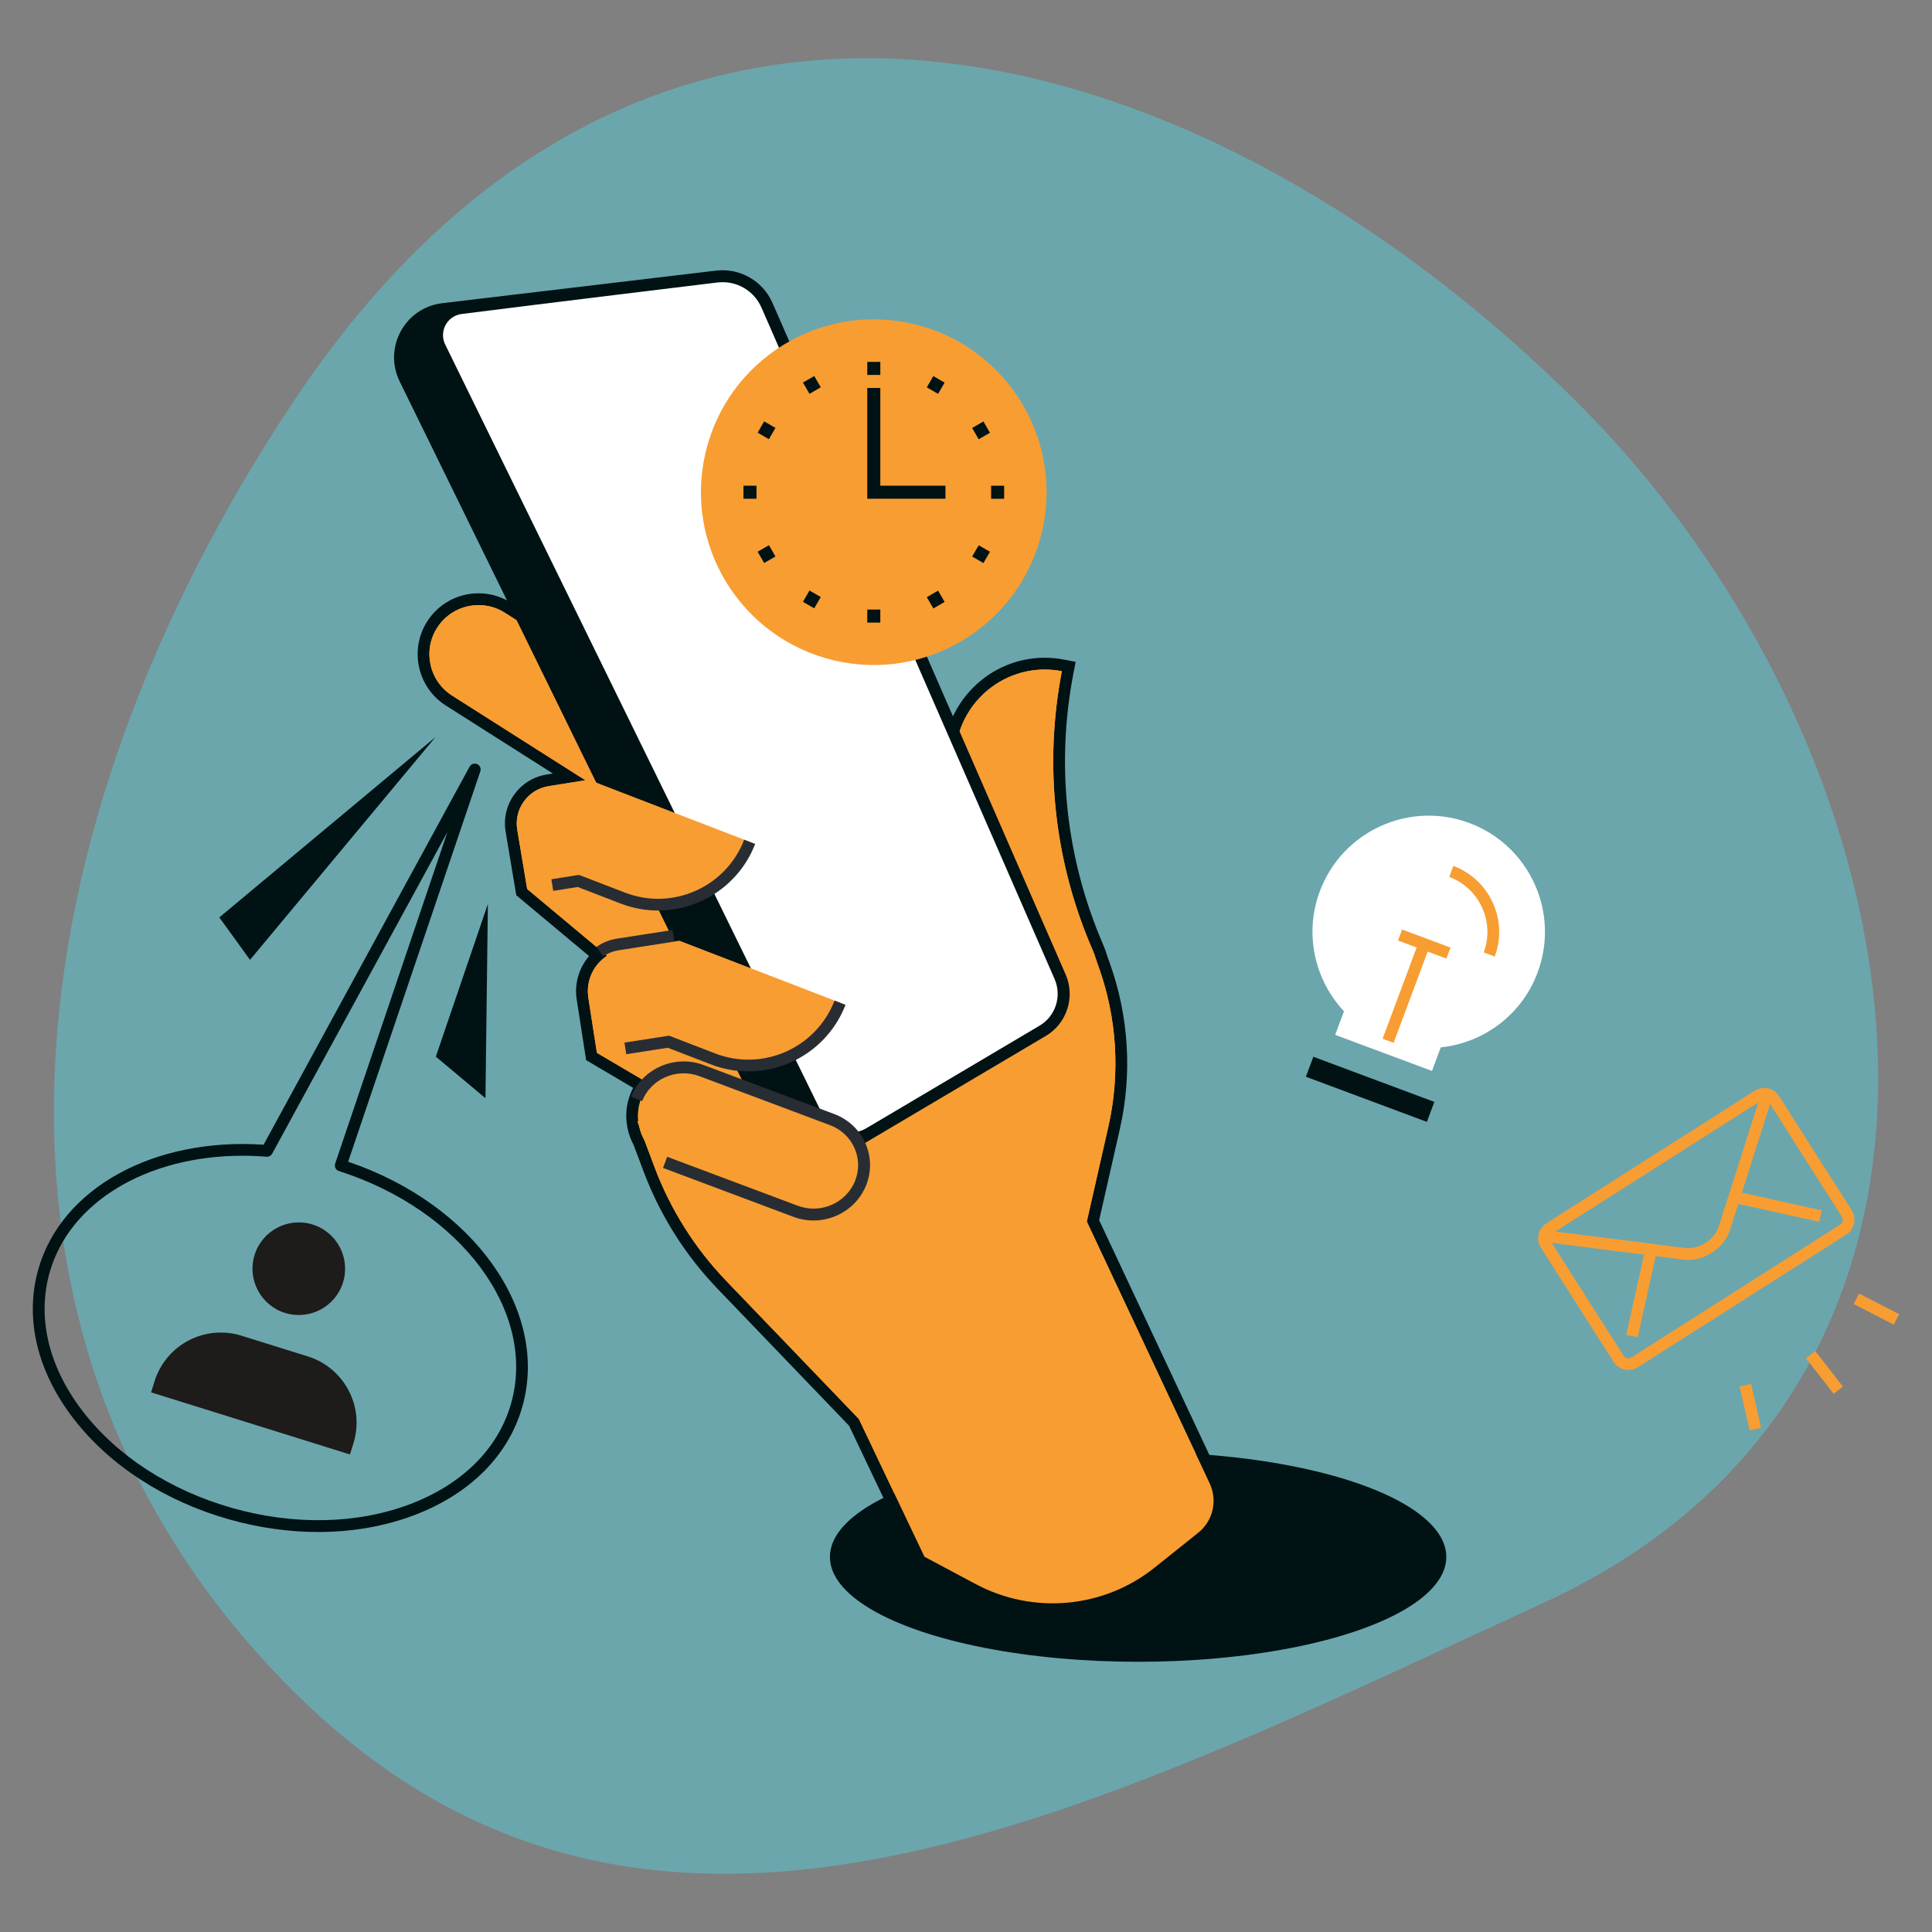 <?xml version="1.0" encoding="UTF-8"?>
<svg xmlns="http://www.w3.org/2000/svg" id="Layer_1" data-name="Layer 1" viewBox="0 0 800 800">
  <rect x="0" y="0" width="800" height="800" fill="#808080" stroke="none"/>
  <defs>
    <style>
      .cls-1 {
        fill: #282d33;
      }

      .cls-2 {
        fill: #fff;
      }

      .cls-3 {
        fill: #1d1c1a;
      }

      .cls-4 {
        fill: #001213;
      }

      .cls-5 {
        fill: #f89d32;
      }

      .cls-6 {
        fill: #6ba6ad;
      }
    </style>
  </defs>
  <path class="cls-6" d="M120.95,699.77c-147.09-147.09-114.94-359.27,0-532.64,152.37-229.84,385.56-147.09,532.64,0,147.09,147.09,188.07,403.42-14.29,496.49-188.98,86.91-371.27,183.24-518.35,36.15Z"></path>
  <g>
    <path class="cls-6" d="M529.32,456.9l107.86-3.84c18.15-.65,32.34-15.88,31.69-34.03l-2.33-65.44c-.65-18.15-15.88-32.34-34.03-31.69l-46.96,1.67-136.42-74.71,100.7,75.98-25.18.9c-18.15.65-32.34,15.88-31.69,34.03l2.33,65.44c.65,18.15,15.88,32.34,34.03,31.69Z"></path>
    <g>
      <path class="cls-5" d="M435.88,666.34c-11.46,0-22.87-2.85-32.99-8.25l-21.94-11.7-27.34-57.43-54.64-56.88c-13.31-13.86-23.49-30-30.25-47.99l-4.11-10.93c-1.1-1.98-1.89-4.12-2.37-6.39l-.35-2.21c-.39-3.74.08-7.28,1.38-10.65.58-1.51,1.33-2.95,2.23-4.31l-20.57-12.12-3.72-23.97c-1.03-6.66,1.39-13.35,6.28-17.81l-31.46-26.28-4.26-25.44c-.8-4.79.32-9.6,3.15-13.54,2.83-3.94,7.03-6.54,11.82-7.31l8.92-1.44-49.74-31.6c-10.59-6.73-13.74-20.82-7.01-31.42,4.2-6.61,11.39-10.56,19.23-10.56,4.32,0,8.53,1.23,12.19,3.55l80.68,51.25,117.47,96.68c-10.36-27.37-15.55-55.96-15.45-85.13.07-21.87,17.82-39.66,39.55-39.66,2.52,0,5.06.24,7.57.73l2.39.46-.46,2.39c-7.41,38.48-3.1,77.84,12.48,113.8.59,1.36,1.12,2.83,1.62,4.52l1.05,2.93c7.76,21.69,9.16,45.02,4.06,67.48l-8.73,38.43,50.55,107.7c3.81,8.12,1.58,17.7-5.42,23.3l-18.01,14.42c-12.39,9.91-27.95,15.37-43.82,15.37h0Z"></path>
      <path class="cls-4" d="M198.15,250.55c3.73,0,7.5,1.02,10.88,3.17l80.56,51.17,124.7,102.63c-12.58-29.7-18.93-61.25-18.82-93.05.07-20.93,17.08-37.23,37.12-37.23,2.34,0,4.71.22,7.11.68-7.51,38.97-3.13,78.82,12.64,115.23v.02c.61,1.39,1.1,2.81,1.52,4.23l1.1,3.06c7.59,21.21,8.97,44.15,3.98,66.12l-8.91,39.25,50.91,108.46c3.32,7.07,1.36,15.49-4.74,20.36l-18.02,14.42c-12.26,9.81-27.23,14.84-42.3,14.84-10.89,0-21.83-2.62-31.84-7.96l-21.23-11.32-27.17-57.06-54.91-57.17c-13-13.54-23.12-29.58-29.72-47.16l-4.17-11.11c-1.03-1.82-1.77-3.8-2.2-5.86l-.32-2.08c-.32-3.09.05-6.3,1.24-9.4.86-2.22,2.08-4.19,3.54-5.9l-21.93-12.92-3.55-22.83c-1.09-7.03,2.16-13.72,7.75-17.37l-33.08-27.63-4.11-24.55c-1.44-8.57,4.38-16.66,12.95-18.04l15.26-2.45-55.16-35.04c-9.48-6.02-12.28-18.58-6.26-28.05,3.87-6.1,10.45-9.43,17.17-9.43h0ZM198.15,245.68h0c-8.68,0-16.64,4.37-21.29,11.69-7.45,11.73-3.97,27.33,7.76,34.78l44.32,28.15-2.59.42c-5.44.87-10.2,3.82-13.41,8.29-3.21,4.47-4.48,9.93-3.57,15.36l4.11,24.55.3,1.78,1.38,1.16,28.76,24.02c-4.18,4.9-6.14,11.46-5.12,17.99l3.55,22.83.35,2.28,1.99,1.17,17.48,10.3c-.44.84-.83,1.69-1.17,2.57-1.44,3.73-1.96,7.66-1.54,11.66v.12s.03.12.03.12l.32,2.08.02.13.03.13c.51,2.44,1.37,4.76,2.53,6.9l4.05,10.77c6.88,18.3,17.23,34.72,30.77,48.82l54.37,56.6,26.83,56.35.69,1.45,1.42.75,21.23,11.32c10.47,5.59,22.28,8.54,34.13,8.54,16.42,0,32.52-5.65,45.34-15.91l18.02-14.42c7.88-6.31,10.39-17.09,6.1-26.23l-50.2-106.95,8.54-37.61c5.21-22.91,3.77-46.71-4.14-68.84l-1.05-2.94c-.49-1.64-1.01-3.1-1.59-4.44h0s-.09-.22-.09-.22c-15.38-35.51-19.65-74.37-12.33-112.37l.92-4.78-4.78-.92c-2.66-.51-5.36-.77-8.03-.77-23.07,0-41.91,18.88-41.99,42.09-.09,26.52,4.15,52.56,12.62,77.65l-110.54-90.98-.23-.19-.25-.16-80.56-51.17c-4.05-2.57-8.71-3.93-13.49-3.93h0Z"></path>
    </g>
    <ellipse class="cls-4" cx="471.27" cy="644.69" rx="127.62" ry="43.42"></ellipse>
    <g>
      <path class="cls-5" d="M357.58,589.58l-56.86-59.2c-13-13.54-23.12-29.58-29.72-47.16l-7.1-18.89,188.44-71.19,2.61,7.3c7.59,21.21,8.97,44.15,3.98,66.12l-20.65,90.92-80.7,32.09Z"></path>
      <path class="cls-5" d="M341.4,557.67l41.4,86.95,21.23,11.32c23.87,12.73,53.02,10.03,74.14-6.87l18.02-14.42c6.1-4.88,8.05-13.3,4.74-20.36l-75.5-160.86-84.02,104.24Z"></path>
      <polygon class="cls-5" points="247.16 435.96 347.52 495.11 371.44 447.76 285.98 399.27 247.16 435.96"></polygon>
      <polygon class="cls-5" points="218.29 368.12 324.06 456.47 310.48 332.53 238.19 344.11 218.29 368.12"></polygon>
      <path class="cls-5" d="M267.79,339.2l-80.56-51.17c-9.48-6.02-12.28-18.58-6.26-28.05h0c6.02-9.48,18.58-12.28,28.05-6.26l80.56,51.17-21.8,34.31Z"></path>
      <path class="cls-5" d="M430.01,443.89l-14.98-34.58c-13.09-30.22-19.67-62.4-19.57-94.84.08-23.37,21.28-40.97,44.23-36.55h0c-7.5,38.97-3.13,78.82,12.64,115.23h0c8.27,19.1-.5,41.28-19.6,49.56l-2.72,1.18Z"></path>
      <path class="cls-4" d="M432.99,428.99l-85.53,50.64c-10.17,6.02-23.31,2.09-28.51-8.52L165.5,157.95c-6.86-14,2.16-30.57,17.64-32.41l113.35-13.48c9.9-1.18,19.41,4.27,23.4,13.41l121.35,277.99c4.09,9.37.55,20.33-8.25,25.54Z"></path>
      <path class="cls-2" d="M315.34,127.44c-3.14-7.19-10.48-11.4-18.27-10.47,0,0-75.74,9.19-105.92,13.05-6.01.77-9.47,7.21-6.8,12.65l156.37,319.12c3.29,6.71,11.59,9.19,18.02,5.38l71.72-42.46c6.64-3.93,9.31-12.22,6.23-19.29l-121.35-277.99Z"></path>
      <path class="cls-5" d="M330.15,501.49l-52.96-20.43c-10.47-4.04-15.69-15.81-11.65-26.28h0c4.04-10.47,15.81-15.69,26.28-11.65l52.96,20.43c10.47,4.04,15.69,15.81,11.65,26.28h0c-4.04,10.47-15.81,15.69-26.28,11.65Z"></path>
      <path class="cls-5" d="M295.3,438.49l-18.49-7.13-29.65,4.6-3.54-22.83c-1.49-9.58,5.07-18.54,14.65-20.03l23.04-3.58,66.55,25.68h0c-8.08,20.95-31.61,31.37-52.56,23.29Z"></path>
      <path class="cls-5" d="M257.88,371.87l-18.37-7.09-21.22,3.34-4.11-24.55c-1.43-8.57,4.38-16.66,12.95-18.04l16.63-2.67,66.67,25.72h0c-8.08,20.95-31.61,31.37-52.56,23.29Z"></path>
      <path class="cls-1" d="M336.85,505.39c-2.75,0-5.53-.48-8.24-1.5l-54.07-20.28,1.73-4.61,54.07,20.28c9.43,3.53,20.08-1.1,23.74-10.34,1.75-4.41,1.66-9.22-.25-13.54-1.95-4.4-5.55-7.78-10.14-9.5l-54.07-20.28c-9.43-3.54-20.08,1.1-23.74,10.34l-4.58-1.82c4.65-11.71,18.13-17.6,30.05-13.13l54.07,20.28c5.84,2.19,10.43,6.49,12.92,12.11,2.46,5.54,2.57,11.7.33,17.35-3.59,9.05-12.46,14.63-21.81,14.63Z"></path>
      <g>
        <path class="cls-1" d="M309.88,443.65c-5.15,0-10.38-.93-15.46-2.89l-17.89-6.9-17.21,2.67-.75-4.81,18.49-2.87,19.1,7.37c19.66,7.59,41.82-2.24,49.41-21.9l4.54,1.75c-6.59,17.08-22.95,27.58-40.25,27.58Z"></path>
        <path class="cls-1" d="M249.79,396.07l-2.82-3.97c2.54-1.8,5.39-2.95,8.48-3.43l23.04-3.58.75,4.81-23.04,3.58c-2.34.36-4.5,1.24-6.41,2.59Z"></path>
      </g>
      <path class="cls-1" d="M272.46,377.03c-5.15,0-10.38-.93-15.46-2.89l-17.76-6.85-10.16,1.6-.76-4.81,11.45-1.8,18.98,7.32c9.52,3.67,19.91,3.42,29.24-.72,9.33-4.14,16.49-11.66,20.17-21.18l4.54,1.75c-6.59,17.08-22.95,27.58-40.25,27.58Z"></path>
    </g>
    <g>
      <rect class="cls-5" x="753.02" y="558.95" width="4.87" height="18.66" transform="translate(-189.76 582.93) rotate(-37.84)"></rect>
      <g>
        <rect class="cls-5" x="774.57" y="532.8" width="4.87" height="18.65" transform="translate(-60.29 985.49) rotate(-62.81)"></rect>
        <rect class="cls-5" x="722.35" y="573.36" width="4.87" height="18.65" transform="translate(-111.64 176.21) rotate(-12.88)"></rect>
      </g>
    </g>
    <g>
      <path class="cls-3" d="M144.91,602.26s.94-3.01,1.43-4.58c4.73-15.16-3.72-31.29-18.88-36.02-5.01-1.56-22.45-7.01-27.45-8.57-15.16-4.73-31.29,3.72-36.02,18.88-.49,1.56-1.43,4.58-1.43,4.58l82.36,25.71Z"></path>
      <path class="cls-3" d="M142.03,531.06c-3.16,10.11-13.91,15.74-24.02,12.59-10.11-3.16-15.74-13.91-12.59-24.02,3.16-10.11,13.91-15.74,24.02-12.59,10.11,3.16,15.74,13.91,12.59,24.02Z"></path>
    </g>
    <polygon class="cls-4" points="103.52 397.45 180.33 305.21 90.82 379.88 103.52 397.45"></polygon>
    <polygon class="cls-4" points="180.47 437.53 201.02 454.75 202.02 374.32 180.47 437.53"></polygon>
    <path class="cls-4" d="M131.77,634.37c-12.14,0-24.64-1.75-37.01-5.26-26.64-7.57-49.52-22.42-64.42-41.82-15.06-19.61-20.2-41.54-14.47-61.73,9.54-33.57,47.76-54.62,93.28-51.56l85.3-156.54c.61-1.11,1.96-1.57,3.11-1.07,1.16.51,1.74,1.81,1.33,3.01l-54.73,161.64c51.82,17.56,83.41,61.73,72.13,101.44h0c-5.73,20.19-21.63,36.14-44.75,44.91-12.25,4.65-25.77,6.98-39.78,6.98ZM100.41,478.57c-39.41,0-71.53,19.04-79.85,48.31-5.3,18.67-.46,39.07,13.65,57.43,14.27,18.58,36.25,32.82,61.89,40.1,25.64,7.28,51.83,6.72,73.73-1.58,21.65-8.21,36.49-23.01,41.8-41.68h0c10.73-37.77-20.58-80.04-71.28-96.24-.62-.2-1.14-.64-1.43-1.22-.29-.58-.34-1.26-.13-1.88l46.48-137.28-72.57,133.18c-.46.84-1.38,1.33-2.33,1.26-3.36-.27-6.68-.4-9.94-.4Z"></path>
    <g>
      <circle class="cls-5" cx="361.82" cy="203.82" r="71.56" transform="translate(80.32 509.13) rotate(-76.72)"></circle>
      <polygon class="cls-4" points="391.5 206.52 359.12 206.52 359.12 160.65 364.52 160.65 364.52 201.12 391.5 201.12 391.5 206.52"></polygon>
      <rect class="cls-4" x="359.12" y="149.85" width="5.4" height="5.4"></rect>
      <rect class="cls-4" x="333.48" y="156.72" width="5.4" height="5.4" transform="translate(-34.67 189.48) rotate(-30.01)"></rect>
      <rect class="cls-4" x="314.71" y="175.49" width="5.4" height="5.4" transform="translate(4.42 364.02) rotate(-60.01)"></rect>
      <rect class="cls-4" x="307.85" y="201.12" width="5.4" height="5.4"></rect>
      <rect class="cls-4" x="314.71" y="226.76" width="5.4" height="5.4" transform="translate(-72.19 189.29) rotate(-29.98)"></rect>
      <rect class="cls-4" x="333.48" y="245.53" width="5.4" height="5.4" transform="translate(-46.98 415.03) rotate(-59.97)"></rect>
      <rect class="cls-4" x="359.12" y="252.4" width="5.4" height="5.4"></rect>
      <rect class="cls-4" x="384.76" y="245.53" width="5.4" height="5.4" transform="translate(-72.2 226.94) rotate(-29.99)"></rect>
      <rect class="cls-4" x="403.53" y="226.77" width="5.4" height="5.39" transform="translate(4.48 466.68) rotate(-60.02)"></rect>
      <rect class="cls-4" x="410.4" y="201.13" width="5.39" height="5.4"></rect>
      <rect class="cls-4" x="403.53" y="175.49" width="5.39" height="5.4" transform="translate(-34.66 227.08) rotate(-30.01)"></rect>
      <rect class="cls-4" x="384.76" y="156.72" width="5.39" height="5.4" transform="translate(55.62 415.19) rotate(-59.99)"></rect>
    </g>
    <g>
      <g>
        <path class="cls-2" d="M546.51,369.06c9.29-24.9,37.01-37.56,61.91-28.27,24.9,9.29,37.56,37.01,28.27,61.91-6.6,17.69-22.51,29.16-40.1,31l-3.64,9.76-40.08-14.95,3.64-9.76c-12.08-12.91-16.6-32-10-49.69Z"></path>
        <rect class="cls-4" x="562.89" y="424.28" width="8.83" height="53.47" transform="translate(-53.53 824.93) rotate(-69.54)"></rect>
      </g>
      <rect class="cls-5" x="560.87" y="408.5" width="42.78" height="4.87" transform="translate(-6.28 812.82) rotate(-69.54)"></rect>
      <rect class="cls-5" x="587.3" y="380.2" width="4.87" height="21.39" transform="translate(17.37 806.81) rotate(-69.54)"></rect>
      <path class="cls-5" d="M618.94,396.08l-4.56-1.7c4.68-12.55-1.72-26.58-14.28-31.26l1.7-4.56c15.07,5.62,22.76,22.46,17.14,37.53Z"></path>
    </g>
    <g>
      <path class="cls-5" d="M674.31,567.28c-2.42,0-4.78-1.2-6.18-3.38l-30.07-47.25c-1.05-1.65-1.39-3.6-.97-5.51.42-1.91,1.56-3.53,3.21-4.58l86.29-54.91c1.65-1.05,3.6-1.4,5.51-.97,1.91.42,3.53,1.56,4.58,3.21l30.07,47.25c2.16,3.4,1.16,7.92-2.24,10.09l-86.29,54.91c-1.21.77-2.57,1.14-3.91,1.14ZM730.51,455.38c-.46,0-.91.13-1.3.38l-86.29,54.91c-.55.35-.93.89-1.07,1.53-.14.64-.03,1.29.32,1.84l30.07,47.25c.72,1.13,2.23,1.47,3.36.75l86.29-54.91c.55-.35.93-.89,1.07-1.53.14-.64.03-1.29-.32-1.84l-30.07-47.25c-.35-.55-.89-.93-1.53-1.07-.18-.04-.36-.06-.53-.06Z"></path>
      <rect class="cls-5" x="660.96" y="532.33" width="37.88" height="4.87" transform="translate(10.43 1082.54) rotate(-77.48)"></rect>
      <rect class="cls-5" x="732.94" y="480.53" width="4.87" height="37.88" transform="translate(88.26 1108.97) rotate(-77.47)"></rect>
      <path class="cls-5" d="M699,521.71c-.62,0-1.25-.04-1.87-.11l-56.57-7.2.62-4.83,56.56,7.2c5.68.7,12.06-3.31,13.89-8.73l17.32-54.31,4.64,1.48-17.33,54.36c-2.38,7.03-9.85,12.16-17.25,12.16Z"></path>
    </g>
  </g>
</svg>
